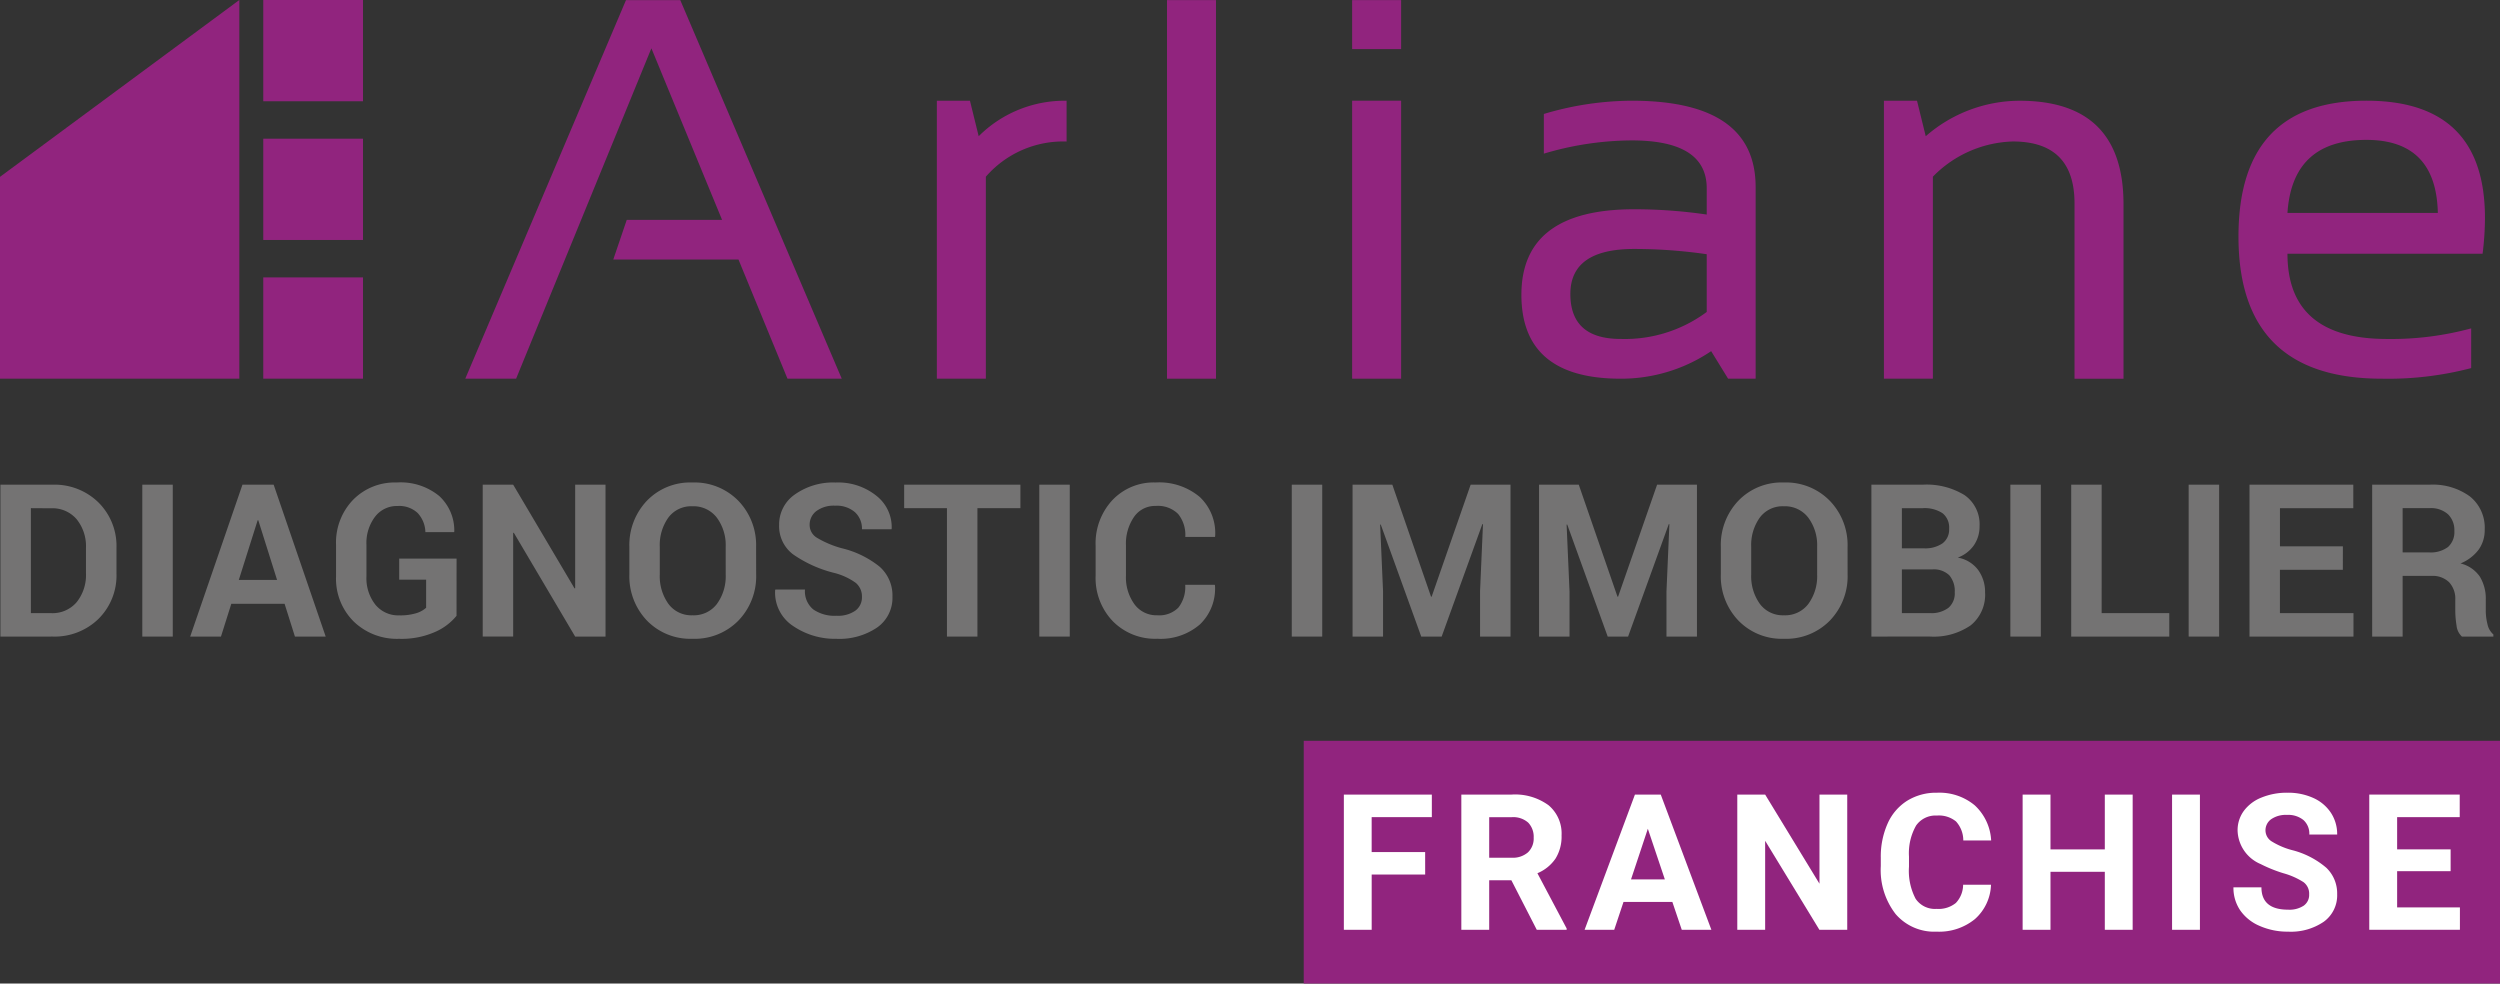 <?xml version="1.0" encoding="UTF-8"?> <svg xmlns="http://www.w3.org/2000/svg" width="250.049" height="98.376" viewBox="0 0 250.049 98.376"><rect x="0" y="0" width="250.049" height="98.376" fill="#333333" stroke="none"/><defs><style>.a{fill:#91247e;}.b{fill:#747373;}.c{fill:#fff;}</style></defs><g transform="translate(-130.308 191.025)"><rect class="a" width="119.65" height="24.281" transform="translate(260.707 -116.93)"></rect><g transform="translate(130.35 -142.766)"><path class="b" d="M130.361-114.666v-15.192h5.218a6.274,6.274,0,0,1,4.59,1.779,6.137,6.137,0,0,1,1.8,4.566V-121a6.113,6.113,0,0,1-1.8,4.565,6.288,6.288,0,0,1-4.59,1.768Zm3.046-12.844v10.5h2.015a3.169,3.169,0,0,0,2.567-1.1,4.337,4.337,0,0,0,.929-2.887v-2.533a4.3,4.3,0,0,0-.929-2.867,3.169,3.169,0,0,0-2.567-1.1Z" transform="translate(-130.361 130.077)"></path><path class="b" d="M151.313-114.666h-3.047v-15.192h3.047Z" transform="translate(-134.075 130.077)"></path><path class="b" d="M163.753-117.941h-5.332l-1.033,3.276h-3.079l5.228-15.192h3.121l5.205,15.192h-3.077Zm-4.581-2.39H163l-1.879-5.969h-.063Z" transform="translate(-135.329 130.077)"></path><path class="b" d="M184.767-116.8a5.7,5.7,0,0,1-2.113,1.6,8.247,8.247,0,0,1-3.626.7,6.218,6.218,0,0,1-4.549-1.733,6.026,6.026,0,0,1-1.763-4.5v-3.173a6.156,6.156,0,0,1,1.7-4.491,5.835,5.835,0,0,1,4.367-1.737,6.083,6.083,0,0,1,4.253,1.351,4.682,4.682,0,0,1,1.507,3.552l-.021.063h-2.869a2.923,2.923,0,0,0-.774-1.914,2.69,2.69,0,0,0-2.014-.7,2.735,2.735,0,0,0-2.253,1.079,4.339,4.339,0,0,0-.856,2.778v3.191a4.283,4.283,0,0,0,.887,2.81,2.935,2.935,0,0,0,2.39,1.079,5.489,5.489,0,0,0,1.713-.219,2.585,2.585,0,0,0,.98-.541v-2.809h-2.693v-2.108h5.739Z" transform="translate(-139.147 130.134)"></path><path class="b" d="M203.509-114.666h-3.037l-6.135-10.382-.064.01v10.371h-3.047v-15.192h3.047l6.137,10.372.063-.01v-10.362h3.037Z" transform="translate(-142.987 130.077)"></path><path class="b" d="M222.416-120.952a6.376,6.376,0,0,1-1.769,4.623,6.113,6.113,0,0,1-4.6,1.826,6.037,6.037,0,0,1-4.56-1.826,6.407,6.407,0,0,1-1.753-4.623v-2.734a6.42,6.42,0,0,1,1.749-4.617,6.005,6.005,0,0,1,4.552-1.831,6.121,6.121,0,0,1,4.6,1.831,6.367,6.367,0,0,1,1.775,4.617Zm-3.048-2.747a4.615,4.615,0,0,0-.885-2.917,2.927,2.927,0,0,0-2.443-1.14,2.844,2.844,0,0,0-2.409,1.135,4.718,4.718,0,0,0-.855,2.921v2.76a4.742,4.742,0,0,0,.866,2.948,2.853,2.853,0,0,0,2.41,1.14,2.9,2.9,0,0,0,2.442-1.14,4.7,4.7,0,0,0,.875-2.948Z" transform="translate(-146.827 130.134)"></path><path class="b" d="M236.812-118.687a1.762,1.762,0,0,0-.621-1.409,6.315,6.315,0,0,0-2.176-1,12.4,12.4,0,0,1-4.1-1.857,3.521,3.521,0,0,1-1.387-2.943,3.641,3.641,0,0,1,1.591-3.052,6.619,6.619,0,0,1,4.064-1.184,6.106,6.106,0,0,1,4.08,1.331,3.985,3.985,0,0,1,1.523,3.281l-.021.063h-2.952a2.223,2.223,0,0,0-.7-1.706,2.806,2.806,0,0,0-1.979-.651,2.917,2.917,0,0,0-1.887.542,1.71,1.71,0,0,0-.668,1.388,1.49,1.49,0,0,0,.715,1.268,9.9,9.9,0,0,0,2.468,1.049,9.591,9.591,0,0,1,3.808,1.847,3.836,3.836,0,0,1,1.293,3.016,3.612,3.612,0,0,1-1.538,3.078,6.725,6.725,0,0,1-4.064,1.127,7.42,7.42,0,0,1-4.331-1.278,3.993,3.993,0,0,1-1.8-3.585l.021-.063h2.963a2.338,2.338,0,0,0,.831,1.988,3.74,3.74,0,0,0,2.311.631,3.034,3.034,0,0,0,1.9-.511A1.643,1.643,0,0,0,236.812-118.687Z" transform="translate(-150.642 130.134)"></path><path class="b" d="M256.04-127.51h-4.3v12.844h-3.048V-127.51h-4.278v-2.348H256.04Z" transform="translate(-154.021 130.077)"></path><path class="b" d="M264.512-114.666h-3.046v-15.192h3.046Z" transform="translate(-157.558 130.077)"></path><path class="b" d="M280.491-119.9l.022.063a4.952,4.952,0,0,1-1.5,3.892,6.007,6.007,0,0,1-4.272,1.44,5.93,5.93,0,0,1-4.456-1.763,6.243,6.243,0,0,1-1.711-4.539v-3.016a6.351,6.351,0,0,1,1.67-4.539,5.687,5.687,0,0,1,4.34-1.774,6.3,6.3,0,0,1,4.4,1.445,4.946,4.946,0,0,1,1.545,3.939l-.021.063h-2.965a3.322,3.322,0,0,0-.719-2.3,2.874,2.874,0,0,0-2.244-.8,2.546,2.546,0,0,0-2.172,1.11,4.721,4.721,0,0,0-.8,2.831v3.033a4.572,4.572,0,0,0,.846,2.852,2.719,2.719,0,0,0,2.285,1.11,2.687,2.687,0,0,0,2.112-.767,3.33,3.33,0,0,0,.684-2.28Z" transform="translate(-159.033 130.134)"></path><path class="b" d="M296.374-114.666h-3.047v-15.192h3.047Z" transform="translate(-164.167 130.077)"></path><path class="b" d="M304.979-129.858l3.87,11.2h.063l3.9-11.2H316.8v15.192h-3.047v-4.528l.292-6.71-.063-.01-4.069,11.248H307.87l-4.05-11.207-.061.01.291,6.669v4.528H301v-15.192Z" transform="translate(-165.76 130.077)"></path><path class="b" d="M328.506-129.858l3.871,11.2h.063l3.9-11.2h3.986v15.192h-3.047v-4.528l.292-6.71-.062-.01-4.07,11.248H331.4l-4.048-11.207-.063.01.292,6.669v4.528h-3.047v-15.192Z" transform="translate(-170.64 130.077)"></path><path class="b" d="M360.155-120.952a6.369,6.369,0,0,1-1.768,4.623,6.113,6.113,0,0,1-4.6,1.826,6.036,6.036,0,0,1-4.559-1.826,6.4,6.4,0,0,1-1.753-4.623v-2.734a6.42,6.42,0,0,1,1.748-4.617,6.006,6.006,0,0,1,4.554-1.831,6.116,6.116,0,0,1,4.6,1.831,6.364,6.364,0,0,1,1.775,4.617Zm-3.046-2.747a4.611,4.611,0,0,0-.887-2.917,2.927,2.927,0,0,0-2.442-1.14,2.843,2.843,0,0,0-2.41,1.135,4.724,4.724,0,0,0-.856,2.921v2.76a4.737,4.737,0,0,0,.866,2.948,2.854,2.854,0,0,0,2.409,1.14,2.905,2.905,0,0,0,2.443-1.14,4.7,4.7,0,0,0,.877-2.948Z" transform="translate(-175.401 130.134)"></path><path class="b" d="M366.477-114.666v-15.192h5.133a7.252,7.252,0,0,1,4.184,1.044,3.546,3.546,0,0,1,1.5,3.119,3.305,3.305,0,0,1-.557,1.884,3.386,3.386,0,0,1-1.623,1.247,3.22,3.22,0,0,1,2.05,1.252,3.732,3.732,0,0,1,.683,2.222,3.93,3.93,0,0,1-1.439,3.3,6.507,6.507,0,0,1-4.08,1.121Zm3.047-8.827h2.191a3.047,3.047,0,0,0,1.878-.5,1.724,1.724,0,0,0,.658-1.461,1.823,1.823,0,0,0-.663-1.554,3.258,3.258,0,0,0-1.977-.5h-2.087Zm0,2.107v4.373h2.806a2.84,2.84,0,0,0,1.847-.525,1.9,1.9,0,0,0,.636-1.557,2.428,2.428,0,0,0-.543-1.7,2.228,2.228,0,0,0-1.711-.588Z" transform="translate(-179.342 130.077)"></path><path class="b" d="M387.06-114.666h-3.047v-15.192h3.047Z" transform="translate(-182.98 130.077)"></path><path class="b" d="M394.736-117.013H401.5v2.348h-9.809v-15.192h3.047Z" transform="translate(-184.572 130.077)"></path><path class="b" d="M409.561-114.666h-3.047v-15.192h3.047Z" transform="translate(-187.647 130.077)"></path><path class="b" d="M423.528-121.344h-6.293v4.331h7.357v2.348h-10.4v-15.192h10.382v2.348h-7.335v3.819h6.293Z" transform="translate(-189.24 130.077)"></path><path class="b" d="M432.72-120.738v6.073h-3.046v-15.192H435.4a6.3,6.3,0,0,1,4.064,1.185,4,4,0,0,1,1.465,3.3,3.345,3.345,0,0,1-.614,2.025,4.314,4.314,0,0,1-1.805,1.366,3.274,3.274,0,0,1,1.936,1.325,4.211,4.211,0,0,1,.59,2.3v1.116a5.524,5.524,0,0,0,.17,1.332,1.836,1.836,0,0,0,.59,1.027v.219h-3.141a1.716,1.716,0,0,1-.543-1.116,9.425,9.425,0,0,1-.125-1.482v-1.075a2.42,2.42,0,0,0-.621-1.769,2.341,2.341,0,0,0-1.748-.631Zm0-2.348h2.63a2.875,2.875,0,0,0,1.913-.543,2,2,0,0,0,.632-1.607,2.209,2.209,0,0,0-.632-1.659,2.565,2.565,0,0,0-1.863-.616H432.72Z" transform="translate(-192.452 130.077)"></path></g><g transform="translate(130.308 -191.025)"><path class="a" d="M194.108-153.146h-5.084L205.1-191.013h5.428l16.152,37.867h-5.428l-4.9-11.916H203.827l1.35-3.972h9.532l-7.069-17.159Z" transform="translate(-142.488 191.023)"></path><path class="a" d="M248.538-150.513v-27.8h3.311l.873,3.548a12.169,12.169,0,0,1,8.792-3.548v4.078a10.246,10.246,0,0,0-8.076,3.521v20.2Z" transform="translate(-154.834 188.389)"></path><path class="a" d="M282.482-191.013v37.867h-4.9v-37.867Z" transform="translate(-160.859 191.023)"></path><rect class="a" width="4.9" height="27.804" transform="translate(135.24 10.072)"></rect><rect class="a" width="4.9" height="4.9" transform="translate(135.24 0.01)"></rect><path class="a" d="M322.307-158.907q0-8.552,11.279-8.552a50.26,50.26,0,0,1,7.257.529v-2.622q0-4.792-7.5-4.793a31.091,31.091,0,0,0-8.791,1.324v-3.971a31.092,31.092,0,0,1,8.791-1.324q12.394,0,12.392,8.632v19.172h-2.753l-1.695-2.755a16.064,16.064,0,0,1-9.056,2.755Q322.306-150.513,322.307-158.907Zm11.279-4.581q-6.38,0-6.382,4.5t5.032,4.5a13.734,13.734,0,0,0,8.607-2.7v-5.773A50.375,50.375,0,0,0,333.586-163.488Z" transform="translate(-170.137 188.389)"></path><path class="a" d="M368.055-150.513v-27.8h3.311l.873,3.548a14.327,14.327,0,0,1,9.374-3.548q10.406,0,10.407,10.354v17.451h-4.9v-17.531q0-6.195-6.168-6.2a11.638,11.638,0,0,0-8,3.521v20.2Z" transform="translate(-179.627 188.389)"></path><path class="a" d="M425.592-178.317q11.861,0,11.862,11.731a28.687,28.687,0,0,1-.239,3.575H417.7q0,8.528,9.957,8.526a30.47,30.47,0,0,0,8.419-1.06v3.972a32.707,32.707,0,0,1-8.95,1.06q-14.327,0-14.325-14.22Q412.8-178.316,425.592-178.317ZM417.7-167.09h15.04q-.157-7.308-7.148-7.308Q418.176-174.4,417.7-167.09Z" transform="translate(-188.909 188.389)"></path><path class="a" d="M130.308-173.337l23.938-17.689v37.875H130.308Z" transform="translate(-130.308 191.025)"></path><g transform="translate(26.332)"><rect class="a" width="9.976" height="10.128" transform="translate(0 13.873)"></rect><rect class="a" width="9.976" height="10.129" transform="translate(0 27.746)"></rect><rect class="a" width="9.976" height="10.129"></rect></g></g><g transform="translate(264.717 -111.737)"><path class="c" d="M308.033-82.753h-5.35v5.526H299.9V-90.75H308.7v2.257h-6.019V-85h5.35Z" transform="translate(-299.897 90.935)"></path><path class="c" d="M319.732-82.177h-2.219v4.95h-2.787V-90.75h5.025a5.683,5.683,0,0,1,3.7,1.068,3.686,3.686,0,0,1,1.3,3.019,4.159,4.159,0,0,1-.6,2.308,4.09,4.09,0,0,1-1.816,1.472l2.925,5.526v.13h-2.99Zm-2.219-2.257h2.248a2.3,2.3,0,0,0,1.625-.534,1.906,1.906,0,0,0,.576-1.472,2.041,2.041,0,0,0-.544-1.5,2.257,2.257,0,0,0-1.667-.548h-2.238Z" transform="translate(-302.973 90.935)"></path><path class="c" d="M339.059-80.013h-4.885l-.929,2.787h-2.963l5.034-13.523H337.9l5.062,13.523H340Zm-4.133-2.256h3.381l-1.7-5.062Z" transform="translate(-306.2 90.935)"></path><path class="c" d="M360.548-77.227h-2.786l-5.424-8.9v8.9h-2.787V-90.75h2.787l5.433,8.916V-90.75h2.777Z" transform="translate(-310.197 90.935)"></path><path class="c" d="M378.685-81.78a4.784,4.784,0,0,1-1.612,3.437,5.657,5.657,0,0,1-3.831,1.254,5.089,5.089,0,0,1-4.091-1.751,7.176,7.176,0,0,1-1.49-4.806v-.827a8.107,8.107,0,0,1,.687-3.437,5.151,5.151,0,0,1,1.964-2.28,5.5,5.5,0,0,1,2.967-.794,5.512,5.512,0,0,1,3.771,1.254A5.142,5.142,0,0,1,378.7-86.21h-2.787a2.822,2.822,0,0,0-.728-1.9,2.7,2.7,0,0,0-1.909-.59,2.366,2.366,0,0,0-2.084,1,5.59,5.59,0,0,0-.711,3.1v1.022a5.986,5.986,0,0,0,.664,3.2,2.324,2.324,0,0,0,2.094,1.012,2.751,2.751,0,0,0,1.927-.59,2.664,2.664,0,0,0,.729-1.825Z" transform="translate(-313.954 90.984)"></path><path class="c" d="M396.566-77.227H393.78v-5.8h-5.433v5.8H385.56V-90.75h2.787v5.481h5.433V-90.75h2.787Z" transform="translate(-317.667 90.935)"></path><path class="c" d="M407.206-77.227h-2.787V-90.75h2.787Z" transform="translate(-321.579 90.935)"></path><path class="c" d="M419.736-80.823a1.429,1.429,0,0,0-.557-1.212,7.342,7.342,0,0,0-2.006-.892,14.171,14.171,0,0,1-2.294-.924,3.749,3.749,0,0,1-2.3-3.353,3.269,3.269,0,0,1,.617-1.955,4.035,4.035,0,0,1,1.775-1.343,6.677,6.677,0,0,1,2.6-.483,6.082,6.082,0,0,1,2.582.525,4.115,4.115,0,0,1,1.759,1.481,3.874,3.874,0,0,1,.627,2.174h-2.786a1.825,1.825,0,0,0-.585-1.445,2.41,2.41,0,0,0-1.645-.515,2.573,2.573,0,0,0-1.588.432,1.362,1.362,0,0,0-.566,1.137,1.305,1.305,0,0,0,.663,1.106,7.531,7.531,0,0,0,1.955.836,8.438,8.438,0,0,1,3.464,1.774,3.532,3.532,0,0,1,1.087,2.638,3.255,3.255,0,0,1-1.328,2.754,5.82,5.82,0,0,1-3.576,1,6.91,6.91,0,0,1-2.842-.571,4.5,4.5,0,0,1-1.955-1.565,4.011,4.011,0,0,1-.673-2.3h2.8q0,2.239,2.675,2.238a2.6,2.6,0,0,0,1.551-.4A1.314,1.314,0,0,0,419.736-80.823Z" transform="translate(-323.185 90.984)"></path><path class="c" d="M437.443-83.088h-5.35v3.623h6.279v2.238h-9.065V-90.75h9.046v2.257h-6.26v3.223h5.35Z" transform="translate(-326.742 90.935)"></path></g></g></svg> 